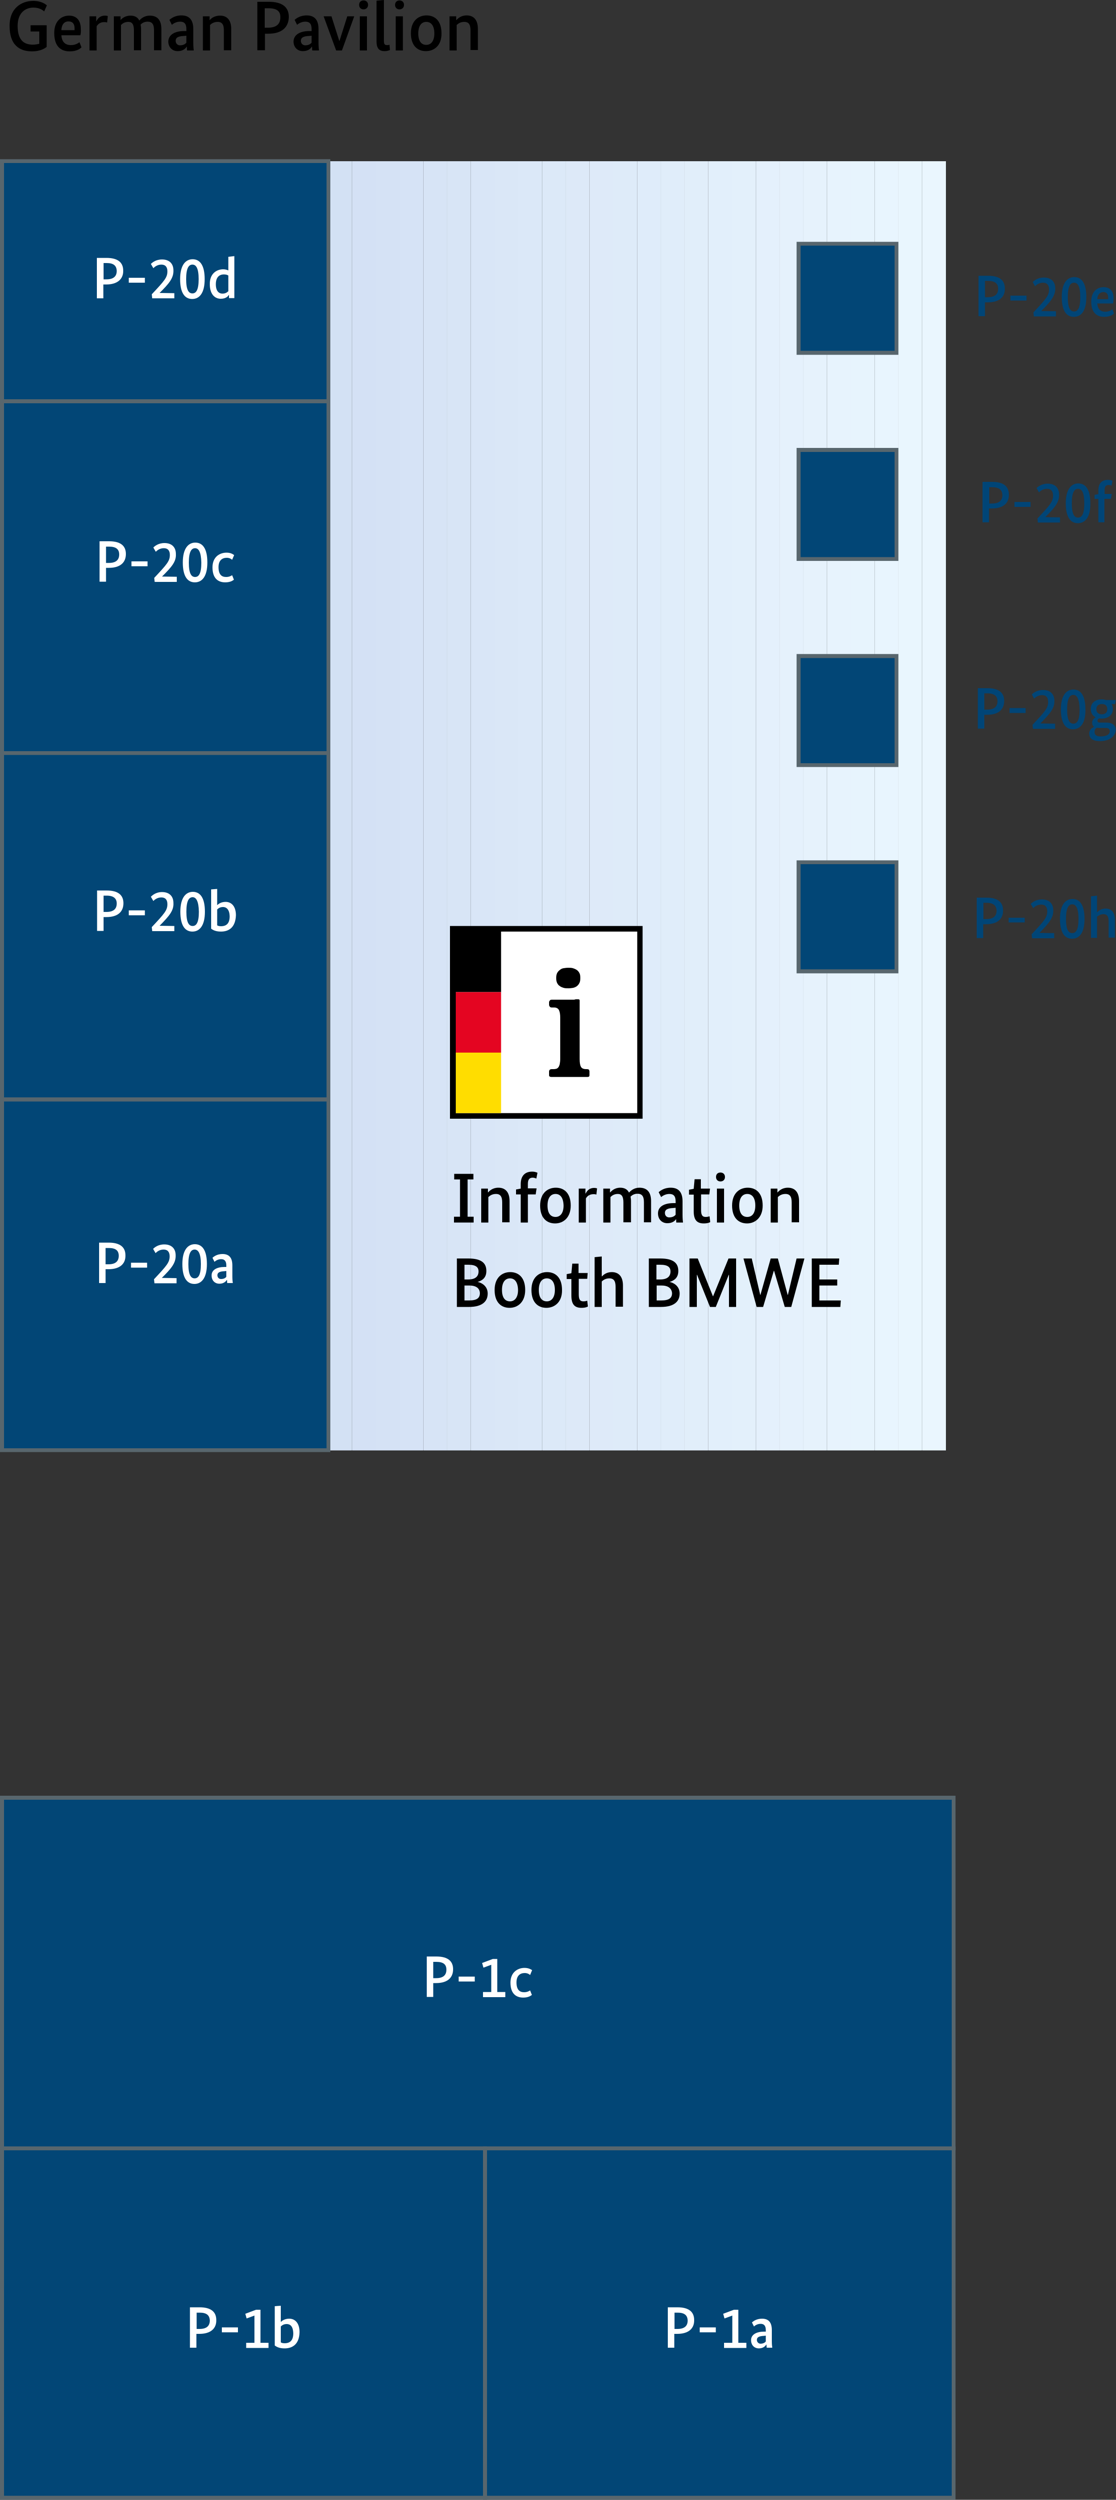 <?xml version="1.0" encoding="utf-8"?>
<!-- Generator: Adobe Illustrator 29.7.1, SVG Export Plug-In . SVG Version: 9.03 Build 0)  -->
<svg version="1.0" id="Ebene_1" xmlns="http://www.w3.org/2000/svg" xmlns:xlink="http://www.w3.org/1999/xlink" x="0px" y="0px"
	 viewBox="0 0 500 1119.5" style="enable-background:new 0 0 500 1119.5;" xml:space="preserve">
<rect x="0" y="0" width="500" height="1119.5" fill="#333333" stroke="none"/>
<style type="text/css">
	.st0{clip-path:url(#SVGID_00000152961279815225690350000002187267599785132219_);fill:#D3E1F4;}
	.st1{clip-path:url(#SVGID_00000152961279815225690350000002187267599785132219_);fill:#D4E1F5;}
	.st2{clip-path:url(#SVGID_00000152961279815225690350000002187267599785132219_);fill:#D5E2F5;}
	.st3{clip-path:url(#SVGID_00000152961279815225690350000002187267599785132219_);fill:#D6E3F6;}
	.st4{clip-path:url(#SVGID_00000152961279815225690350000002187267599785132219_);fill:#D7E4F6;}
	.st5{clip-path:url(#SVGID_00000152961279815225690350000002187267599785132219_);fill:#D8E5F6;}
	.st6{clip-path:url(#SVGID_00000152961279815225690350000002187267599785132219_);fill:#D9E6F7;}
	.st7{clip-path:url(#SVGID_00000152961279815225690350000002187267599785132219_);fill:#DAE7F7;}
	.st8{clip-path:url(#SVGID_00000152961279815225690350000002187267599785132219_);fill:#DBE8F8;}
	.st9{clip-path:url(#SVGID_00000152961279815225690350000002187267599785132219_);fill:#DCE9F8;}
	.st10{clip-path:url(#SVGID_00000152961279815225690350000002187267599785132219_);fill:#DDE9F8;}
	.st11{clip-path:url(#SVGID_00000152961279815225690350000002187267599785132219_);fill:#DEEAF9;}
	.st12{clip-path:url(#SVGID_00000152961279815225690350000002187267599785132219_);fill:#DEEBF9;}
	.st13{clip-path:url(#SVGID_00000152961279815225690350000002187267599785132219_);fill:#DFECFA;}
	.st14{clip-path:url(#SVGID_00000152961279815225690350000002187267599785132219_);fill:#E0EDFA;}
	.st15{clip-path:url(#SVGID_00000152961279815225690350000002187267599785132219_);fill:#E1EEFA;}
	.st16{clip-path:url(#SVGID_00000152961279815225690350000002187267599785132219_);fill:#E2EFFB;}
	.st17{clip-path:url(#SVGID_00000152961279815225690350000002187267599785132219_);fill:#E3F0FB;}
	.st18{clip-path:url(#SVGID_00000152961279815225690350000002187267599785132219_);fill:#E4F0FC;}
	.st19{clip-path:url(#SVGID_00000152961279815225690350000002187267599785132219_);fill:#E5F1FC;}
	.st20{clip-path:url(#SVGID_00000152961279815225690350000002187267599785132219_);fill:#E6F2FC;}
	.st21{clip-path:url(#SVGID_00000152961279815225690350000002187267599785132219_);fill:#E7F3FD;}
	.st22{clip-path:url(#SVGID_00000152961279815225690350000002187267599785132219_);fill:#E7F4FD;}
	.st23{clip-path:url(#SVGID_00000152961279815225690350000002187267599785132219_);fill:#E8F5FE;}
	.st24{clip-path:url(#SVGID_00000152961279815225690350000002187267599785132219_);fill:#E9F6FE;}
	.st25{clip-path:url(#SVGID_00000152961279815225690350000002187267599785132219_);fill:#EAF6FE;}
	.st26{clip-path:url(#SVGID_00000096028772115038673150000018305048013498419617_);fill:#D3E1F4;}
	.st27{clip-path:url(#SVGID_00000096028772115038673150000018305048013498419617_);fill:#D4E1F5;}
	.st28{clip-path:url(#SVGID_00000096028772115038673150000018305048013498419617_);fill:#D5E2F5;}
	.st29{clip-path:url(#SVGID_00000096028772115038673150000018305048013498419617_);fill:#D6E3F6;}
	.st30{clip-path:url(#SVGID_00000096028772115038673150000018305048013498419617_);fill:#D7E4F6;}
	.st31{clip-path:url(#SVGID_00000096028772115038673150000018305048013498419617_);fill:#D8E5F6;}
	.st32{clip-path:url(#SVGID_00000096028772115038673150000018305048013498419617_);fill:#D9E6F7;}
	.st33{clip-path:url(#SVGID_00000096028772115038673150000018305048013498419617_);fill:#DAE7F7;}
	.st34{clip-path:url(#SVGID_00000096028772115038673150000018305048013498419617_);fill:#DBE8F8;}
	.st35{clip-path:url(#SVGID_00000096028772115038673150000018305048013498419617_);fill:#DCE9F8;}
	.st36{clip-path:url(#SVGID_00000096028772115038673150000018305048013498419617_);fill:#DDE9F8;}
	.st37{clip-path:url(#SVGID_00000096028772115038673150000018305048013498419617_);fill:#DEEAF9;}
	.st38{clip-path:url(#SVGID_00000096028772115038673150000018305048013498419617_);fill:#DEEBF9;}
	.st39{clip-path:url(#SVGID_00000096028772115038673150000018305048013498419617_);fill:#DFECFA;}
	.st40{clip-path:url(#SVGID_00000096028772115038673150000018305048013498419617_);fill:#E0EDFA;}
	.st41{clip-path:url(#SVGID_00000096028772115038673150000018305048013498419617_);fill:#E1EEFA;}
	.st42{clip-path:url(#SVGID_00000096028772115038673150000018305048013498419617_);fill:#E2EFFB;}
	.st43{clip-path:url(#SVGID_00000096028772115038673150000018305048013498419617_);fill:#E3F0FB;}
	.st44{clip-path:url(#SVGID_00000096028772115038673150000018305048013498419617_);fill:#E4F0FC;}
	.st45{clip-path:url(#SVGID_00000096028772115038673150000018305048013498419617_);fill:#E5F1FC;}
	.st46{clip-path:url(#SVGID_00000096028772115038673150000018305048013498419617_);fill:#E6F2FC;}
	.st47{clip-path:url(#SVGID_00000096028772115038673150000018305048013498419617_);fill:#E7F3FD;}
	.st48{clip-path:url(#SVGID_00000096028772115038673150000018305048013498419617_);fill:#E7F4FD;}
	.st49{clip-path:url(#SVGID_00000096028772115038673150000018305048013498419617_);fill:#E8F5FE;}
	.st50{clip-path:url(#SVGID_00000096028772115038673150000018305048013498419617_);fill:#E9F6FE;}
	.st51{clip-path:url(#SVGID_00000096028772115038673150000018305048013498419617_);fill:#EAF6FE;}
	.st52{fill:#024676;}
	.st53{fill:#58666D;}
	.st54{fill:#FFFFFF;}
	.st55{fill:#004577;}
	.st56{fill:#E40521;}
	.st57{fill:#FFDD00;}
</style>
<g>
	<g>
		<g>
			<g>
				<defs>
					<rect id="SVGID_1_" x="147.1" y="72.2" width="276.7" height="577.3"/>
				</defs>
				<clipPath id="SVGID_00000165214040851783141800000017938695267573849007_">
					<use xlink:href="#SVGID_1_"  style="overflow:visible;"/>
				</clipPath>
				<path style="clip-path:url(#SVGID_00000165214040851783141800000017938695267573849007_);fill:#D3E1F4;" d="M147.1,72.2v577.3
					V72.2z"/>
				
					<rect x="147.1" y="72.2" style="clip-path:url(#SVGID_00000165214040851783141800000017938695267573849007_);fill:#D3E1F4;" width="10.6" height="577.3"/>
				
					<rect x="157.8" y="72.2" style="clip-path:url(#SVGID_00000165214040851783141800000017938695267573849007_);fill:#D4E1F5;" width="10.6" height="577.3"/>
				
					<rect x="168.4" y="72.2" style="clip-path:url(#SVGID_00000165214040851783141800000017938695267573849007_);fill:#D5E2F5;" width="10.6" height="577.3"/>
				
					<rect x="179" y="72.2" style="clip-path:url(#SVGID_00000165214040851783141800000017938695267573849007_);fill:#D6E3F6;" width="10.6" height="577.3"/>
				
					<rect x="189.7" y="72.2" style="clip-path:url(#SVGID_00000165214040851783141800000017938695267573849007_);fill:#D7E4F6;" width="10.6" height="577.3"/>
				
					<rect x="200.3" y="72.2" style="clip-path:url(#SVGID_00000165214040851783141800000017938695267573849007_);fill:#D8E5F6;" width="10.6" height="577.3"/>
				
					<rect x="211" y="72.2" style="clip-path:url(#SVGID_00000165214040851783141800000017938695267573849007_);fill:#D9E6F7;" width="10.6" height="577.3"/>
				
					<rect x="221.6" y="72.2" style="clip-path:url(#SVGID_00000165214040851783141800000017938695267573849007_);fill:#DAE7F7;" width="10.6" height="577.3"/>
				
					<rect x="232.2" y="72.2" style="clip-path:url(#SVGID_00000165214040851783141800000017938695267573849007_);fill:#DBE8F8;" width="10.6" height="577.3"/>
				
					<rect x="242.9" y="72.2" style="clip-path:url(#SVGID_00000165214040851783141800000017938695267573849007_);fill:#DCE9F8;" width="10.6" height="577.3"/>
				
					<rect x="253.5" y="72.2" style="clip-path:url(#SVGID_00000165214040851783141800000017938695267573849007_);fill:#DDE9F8;" width="10.6" height="577.3"/>
				
					<rect x="264.2" y="72.2" style="clip-path:url(#SVGID_00000165214040851783141800000017938695267573849007_);fill:#DEEAF9;" width="10.6" height="577.3"/>
				
					<rect x="274.8" y="72.2" style="clip-path:url(#SVGID_00000165214040851783141800000017938695267573849007_);fill:#DEEBF9;" width="10.6" height="577.3"/>
				
					<rect x="285.5" y="72.2" style="clip-path:url(#SVGID_00000165214040851783141800000017938695267573849007_);fill:#DFECFA;" width="10.6" height="577.3"/>
				
					<rect x="296.1" y="72.2" style="clip-path:url(#SVGID_00000165214040851783141800000017938695267573849007_);fill:#E0EDFA;" width="10.6" height="577.3"/>
				
					<rect x="306.7" y="72.2" style="clip-path:url(#SVGID_00000165214040851783141800000017938695267573849007_);fill:#E1EEFA;" width="10.6" height="577.3"/>
				
					<rect x="317.4" y="72.2" style="clip-path:url(#SVGID_00000165214040851783141800000017938695267573849007_);fill:#E2EFFB;" width="10.6" height="577.3"/>
				
					<rect x="328" y="72.2" style="clip-path:url(#SVGID_00000165214040851783141800000017938695267573849007_);fill:#E3F0FB;" width="10.6" height="577.3"/>
				
					<rect x="338.7" y="72.2" style="clip-path:url(#SVGID_00000165214040851783141800000017938695267573849007_);fill:#E4F0FC;" width="10.6" height="577.3"/>
				
					<rect x="349.3" y="72.2" style="clip-path:url(#SVGID_00000165214040851783141800000017938695267573849007_);fill:#E5F1FC;" width="10.6" height="577.3"/>
				
					<rect x="359.9" y="72.2" style="clip-path:url(#SVGID_00000165214040851783141800000017938695267573849007_);fill:#E6F2FC;" width="10.6" height="577.3"/>
				
					<rect x="370.6" y="72.2" style="clip-path:url(#SVGID_00000165214040851783141800000017938695267573849007_);fill:#E7F3FD;" width="10.6" height="577.3"/>
				
					<rect x="381.2" y="72.2" style="clip-path:url(#SVGID_00000165214040851783141800000017938695267573849007_);fill:#E7F4FD;" width="10.6" height="577.3"/>
				
					<rect x="391.9" y="72.2" style="clip-path:url(#SVGID_00000165214040851783141800000017938695267573849007_);fill:#E8F5FE;" width="10.6" height="577.3"/>
				
					<rect x="402.5" y="72.2" style="clip-path:url(#SVGID_00000165214040851783141800000017938695267573849007_);fill:#E9F6FE;" width="10.6" height="577.3"/>
				
					<rect x="413.2" y="72.2" style="clip-path:url(#SVGID_00000165214040851783141800000017938695267573849007_);fill:#EAF6FE;" width="10.6" height="577.3"/>
			</g>
		</g>
		<g>
			<g>
				<defs>
					<rect id="SVGID_00000023974039930749958940000016899811049521001651_" x="147.1" y="72.2" width="276.7" height="577.3"/>
				</defs>
				<clipPath id="SVGID_00000137851835993292135460000015360434159984091031_">
					<use xlink:href="#SVGID_00000023974039930749958940000016899811049521001651_"  style="overflow:visible;"/>
				</clipPath>
				<path style="clip-path:url(#SVGID_00000137851835993292135460000015360434159984091031_);fill:#D3E1F4;" d="M147.1,72.2v577.3
					V72.2z"/>
				
					<rect x="147.1" y="72.2" style="clip-path:url(#SVGID_00000137851835993292135460000015360434159984091031_);fill:#D3E1F4;" width="10.6" height="577.3"/>
				
					<rect x="157.8" y="72.2" style="clip-path:url(#SVGID_00000137851835993292135460000015360434159984091031_);fill:#D4E1F5;" width="10.6" height="577.3"/>
				
					<rect x="168.4" y="72.2" style="clip-path:url(#SVGID_00000137851835993292135460000015360434159984091031_);fill:#D5E2F5;" width="10.6" height="577.3"/>
				
					<rect x="179" y="72.2" style="clip-path:url(#SVGID_00000137851835993292135460000015360434159984091031_);fill:#D6E3F6;" width="10.6" height="577.3"/>
				
					<rect x="189.7" y="72.2" style="clip-path:url(#SVGID_00000137851835993292135460000015360434159984091031_);fill:#D7E4F6;" width="10.6" height="577.3"/>
				
					<rect x="200.3" y="72.2" style="clip-path:url(#SVGID_00000137851835993292135460000015360434159984091031_);fill:#D8E5F6;" width="10.6" height="577.3"/>
				
					<rect x="211" y="72.2" style="clip-path:url(#SVGID_00000137851835993292135460000015360434159984091031_);fill:#D9E6F7;" width="10.6" height="577.3"/>
				
					<rect x="221.6" y="72.2" style="clip-path:url(#SVGID_00000137851835993292135460000015360434159984091031_);fill:#DAE7F7;" width="10.6" height="577.3"/>
				
					<rect x="232.2" y="72.2" style="clip-path:url(#SVGID_00000137851835993292135460000015360434159984091031_);fill:#DBE8F8;" width="10.6" height="577.3"/>
				
					<rect x="242.9" y="72.2" style="clip-path:url(#SVGID_00000137851835993292135460000015360434159984091031_);fill:#DCE9F8;" width="10.6" height="577.3"/>
				
					<rect x="253.5" y="72.2" style="clip-path:url(#SVGID_00000137851835993292135460000015360434159984091031_);fill:#DDE9F8;" width="10.6" height="577.3"/>
				
					<rect x="264.2" y="72.2" style="clip-path:url(#SVGID_00000137851835993292135460000015360434159984091031_);fill:#DEEAF9;" width="10.6" height="577.3"/>
				
					<rect x="274.8" y="72.2" style="clip-path:url(#SVGID_00000137851835993292135460000015360434159984091031_);fill:#DEEBF9;" width="10.6" height="577.3"/>
				
					<rect x="285.5" y="72.2" style="clip-path:url(#SVGID_00000137851835993292135460000015360434159984091031_);fill:#DFECFA;" width="10.6" height="577.3"/>
				
					<rect x="296.1" y="72.2" style="clip-path:url(#SVGID_00000137851835993292135460000015360434159984091031_);fill:#E0EDFA;" width="10.6" height="577.3"/>
				
					<rect x="306.7" y="72.2" style="clip-path:url(#SVGID_00000137851835993292135460000015360434159984091031_);fill:#E1EEFA;" width="10.6" height="577.3"/>
				
					<rect x="317.4" y="72.2" style="clip-path:url(#SVGID_00000137851835993292135460000015360434159984091031_);fill:#E2EFFB;" width="10.6" height="577.3"/>
				
					<rect x="328" y="72.2" style="clip-path:url(#SVGID_00000137851835993292135460000015360434159984091031_);fill:#E3F0FB;" width="10.6" height="577.3"/>
				
					<rect x="338.7" y="72.2" style="clip-path:url(#SVGID_00000137851835993292135460000015360434159984091031_);fill:#E4F0FC;" width="10.6" height="577.3"/>
				
					<rect x="349.3" y="72.2" style="clip-path:url(#SVGID_00000137851835993292135460000015360434159984091031_);fill:#E5F1FC;" width="10.6" height="577.3"/>
				
					<rect x="359.9" y="72.2" style="clip-path:url(#SVGID_00000137851835993292135460000015360434159984091031_);fill:#E6F2FC;" width="10.6" height="577.3"/>
				
					<rect x="370.6" y="72.2" style="clip-path:url(#SVGID_00000137851835993292135460000015360434159984091031_);fill:#E7F3FD;" width="10.6" height="577.3"/>
				
					<rect x="381.2" y="72.2" style="clip-path:url(#SVGID_00000137851835993292135460000015360434159984091031_);fill:#E7F4FD;" width="10.6" height="577.3"/>
				
					<rect x="391.9" y="72.2" style="clip-path:url(#SVGID_00000137851835993292135460000015360434159984091031_);fill:#E8F5FE;" width="10.6" height="577.3"/>
				
					<rect x="402.5" y="72.2" style="clip-path:url(#SVGID_00000137851835993292135460000015360434159984091031_);fill:#E9F6FE;" width="10.6" height="577.3"/>
				
					<rect x="413.2" y="72.2" style="clip-path:url(#SVGID_00000137851835993292135460000015360434159984091031_);fill:#EAF6FE;" width="10.6" height="577.3"/>
				<path style="clip-path:url(#SVGID_00000137851835993292135460000015360434159984091031_);fill:#EAF6FE;" d="M423.8,649.4V72.2
					V649.4z"/>
			</g>
		</g>
	</g>
</g>
<g>
	<rect x="0.9" y="72.2" class="st52" width="146.2" height="107.6"/>
	<path class="st53" d="M148,180.6H0V71.3h148V180.6z M1.8,178.8h144.5V73H1.8V178.8z"/>
</g>
<g>
	<rect x="0.9" y="179.7" class="st52" width="146.2" height="157.5"/>
	<path class="st53" d="M148,338.1H0V178.8h148V338.1z M1.8,336.4h144.5V180.6H1.8V336.4z"/>
</g>
<g>
	<rect x="0.9" y="337.2" class="st52" width="146.2" height="155.2"/>
	<path class="st53" d="M148,493.3H0V336.4h148V493.3z M1.8,491.5h144.5V338.1H1.8V491.5z"/>
</g>
<g>
	<rect x="0.9" y="492.4" class="st52" width="146.2" height="157"/>
	<path class="st53" d="M148,650.3H0V491.5h148V650.3z M1.8,648.6h144.5V493.3H1.8V648.6z"/>
</g>
<g>
	<rect x="0.9" y="805.1" class="st52" width="426.4" height="157"/>
	<path class="st53" d="M428.1,963H0V804.2h428.1V963z M1.8,961.3h424.6V806H1.8V961.3z"/>
</g>
<g>
	<rect x="0.9" y="962.1" class="st52" width="216.4" height="156.5"/>
	<path class="st53" d="M218.2,1119.5H0V961.3h218.2V1119.5z M1.8,1117.7h214.7V963H1.8V1117.7z"/>
</g>
<g>
	<rect x="217.3" y="962.1" class="st52" width="209.9" height="156.5"/>
	<path class="st53" d="M428.1,1119.5H216.4V961.3h211.7V1119.5z M218.2,1117.7h208.2V963H218.2V1117.7z"/>
</g>
<g>
	<rect x="357.8" y="109.1" class="st52" width="43.8" height="48.9"/>
	<path class="st53" d="M402.5,158.9h-45.6v-50.6h45.6V158.9z M358.7,157.1h42.1V110h-42.1V157.1z"/>
</g>
<g>
	<rect x="357.8" y="201.4" class="st52" width="43.8" height="48.9"/>
	<path class="st53" d="M402.5,251.2h-45.6v-50.6h45.6V251.2z M358.7,249.5h42.1v-47.1h-42.1V249.5z"/>
</g>
<g>
	<rect x="357.8" y="293.8" class="st52" width="43.8" height="48.9"/>
	<path class="st53" d="M402.5,343.5h-45.6v-50.6h45.6V343.5z M358.7,341.8h42.1v-47.1h-42.1V341.8z"/>
</g>
<g>
	<rect x="357.8" y="386.1" class="st52" width="43.8" height="48.9"/>
	<path class="st53" d="M402.5,435.9h-45.6v-50.6h45.6V435.9z M358.7,434.1h42.1V387h-42.1V434.1z"/>
</g>
<g>
	<path d="M14.9,0.4c3.7,0,5.5,1.5,6.1,2l-1.2,2.7c-0.6-0.5-2.1-1.7-4.8-1.7c-3.7,0-7.1,2.4-7.1,8.2c0,5.9,2.4,8.4,6.8,8.4
		c1.1,0,2.1-0.2,2.9-0.4v-5.5h-3.9v-2.8h7.2v9.7c-0.7,0.6-2.7,2-6.6,2c-5.7,0-10-3-10-11.3C4.2,3.8,9.5,0.4,14.9,0.4z"/>
	<path d="M36,15.8h-8.5c0.2,3,1.7,4.4,4.3,4.4c2.1,0,3.4-1,3.8-1.3l0.9,2.3c-0.4,0.4-1.8,1.8-5.3,1.8c-4.1,0-6.9-2.4-6.9-8.2
		C24.3,9.4,27.5,7,31,7c3.2,0,5.2,2.1,5.2,5.9C36.3,14.1,36.2,15,36,15.8z M27.5,13.5h5.9c0-0.3,0-0.6,0-0.9c0-1.9-0.9-3-2.6-3
		C28.9,9.5,27.6,10.9,27.5,13.5z"/>
	<path d="M48,10.1c-0.2-0.1-0.5-0.2-1.3-0.2c-1.9,0-2.9,1-3.4,1.9v10.8h-3.2V7.3h3v2.2h0.1c0.6-1.2,1.6-2.5,3.8-2.5
		c0.6,0,1,0.1,1.3,0.2L48,10.1z"/>
	<path d="M60,22.6v-9c0-2.7-0.8-3.8-2.5-3.8c-1.7,0-2.7,0.8-3.3,1.4v11.4H51V7.3h3V9H54C54.6,8.3,56,7,58.5,7c1.8,0,3.2,0.7,3.9,2.2
		C63.2,8.3,64.7,7,67.1,7c3.4,0,5.2,2,5.2,6v9.5H69v-9c0-2.7-0.9-3.8-2.9-3.8c-1.5,0-2.5,0.7-3.1,1.3c0.1,0.6,0.2,1.2,0.2,2v9.5H60z
		"/>
	<path d="M82.6,13.9h0.9V13c0-2.3-0.9-3.3-2.8-3.3c-1.8,0-3.1,0.9-3.7,1.4l-1.1-2.2c0.8-0.7,2.5-2,5.4-2c3.5,0,5.3,2,5.3,6.1V19
		c0,1.5,0.1,2.9,0.2,3.6h-3c0-0.4-0.1-1-0.1-1.7h-0.1c-0.5,0.9-1.7,2-4,2c-2.5,0-4.2-1.8-4.2-4.4C75.6,15.3,78.6,13.9,82.6,13.9z
		 M80.6,20.3c1.7,0,2.5-0.7,2.9-1.2V16l-1.1,0.1c-2.5,0.1-3.7,0.7-3.7,2.2C78.7,19.5,79.6,20.3,80.6,20.3z"/>
	<path d="M100.3,22.6v-9c0-2.6-0.8-3.8-2.8-3.8c-1.7,0-2.8,0.8-3.4,1.4v11.4h-3.2V7.3h3V9H94C94.5,8.3,96,7,98.6,7c3.2,0,5,2.1,5,6
		v9.5H100.3z"/>
	<path d="M120.2,15.1h-1.5v7.4h-3.4V0.8h5.1c6.2,0,9,2.5,9,6.8C129.3,12.2,126.3,15.1,120.2,15.1z M120.3,3.7h-1.7v8.7h1.5
		c3.8,0,5.5-1.7,5.5-4.6C125.7,5.1,124.1,3.7,120.3,3.7z"/>
	<path d="M138.7,13.9h0.9V13c0-2.3-0.9-3.3-2.8-3.3c-1.8,0-3.1,0.9-3.7,1.4L132,8.9c0.8-0.7,2.5-2,5.4-2c3.5,0,5.3,2,5.3,6.1V19
		c0,1.5,0.1,2.9,0.2,3.6h-3c0-0.4-0.1-1-0.1-1.7h-0.1c-0.5,0.9-1.7,2-4,2c-2.5,0-4.2-1.8-4.2-4.4C131.7,15.3,134.7,13.9,138.7,13.9z
		 M136.7,20.3c1.7,0,2.5-0.7,2.9-1.2V16l-1.1,0.1c-2.5,0.1-3.7,0.7-3.7,2.2C134.8,19.5,135.7,20.3,136.7,20.3z"/>
	<path d="M153.2,22.6h-2.6L145,7.3h3.5l3.5,11h0.1l3.5-11h3.1L153.2,22.6z"/>
	<path d="M162.9,4.2c-1.2,0-2-0.8-2-2c0-1.3,0.8-2,2-2c1.2,0,2,0.8,2,2C164.9,3.4,164,4.2,162.9,4.2z M164.4,22.6h-3.2V7.3h3.2V22.6
		z"/>
	<path d="M172,18.3c0,1.5,0.4,1.9,1.4,1.9c0.5,0,1-0.1,1.1-0.2l0.2,2.4c-0.3,0.1-1,0.5-2.4,0.5c-2.2,0-3.6-1-3.6-4.3V0.3L172,0V18.3
		z"/>
	<path d="M179,4.2c-1.2,0-2-0.8-2-2c0-1.3,0.9-2,2-2c1.2,0,2,0.8,2,2C181,3.4,180.1,4.2,179,4.2z M180.5,22.6h-3.2V7.3h3.2V22.6z"/>
	<path d="M190.8,22.9c-3.8,0-6.7-2.5-6.7-8c0-5.5,3.3-8,7-8c3.8,0,6.7,2.5,6.7,8C197.9,20.4,194.5,22.9,190.8,22.9z M191,9.8
		c-2,0-3.6,1.5-3.6,5.2c0,3.6,1.5,5.1,3.6,5.1c2,0,3.6-1.6,3.6-5.1C194.6,11.3,193,9.8,191,9.8z"/>
	<path d="M210.8,22.6v-9c0-2.6-0.8-3.8-2.8-3.8c-1.7,0-2.8,0.8-3.4,1.4v11.4h-3.2V7.3h3V9h0.1c0.6-0.7,2-2.1,4.6-2.1
		c3.2,0,5,2.1,5,6v9.5H210.8z"/>
</g>
<g>
	<path class="st54" d="M47.6,127.4h-1.3v6.2h-2.9v-18.1h4.3c5.2,0,7.5,2.1,7.5,5.7C55.3,124.9,52.7,127.4,47.6,127.4z M47.8,117.8
		h-1.4v7.3h1.3c3.2,0,4.6-1.4,4.6-3.8C52.2,119,50.9,117.8,47.8,117.8z"/>
	<path class="st54" d="M64.9,126.6h-7.2v-2.2h7.2V126.6z"/>
	<path class="st54" d="M71.5,131.2L71.5,131.2l6.6,0.1v2.3h-9.9l-0.2-1.8c5.7-6.1,7-7.5,7-10.3c0-1.9-0.9-3-2.7-3
		c-1.9,0-3.1,1.1-3.6,1.6l-1.1-1.9c0.6-0.6,2.2-2,5-2c3.3,0,5.1,1.9,5.1,4.9C77.8,124.6,75.7,127,71.5,131.2z"/>
	<path class="st54" d="M86.1,133.9c-3.3,0-5.4-2.7-5.4-8.9c0-6.2,2.4-8.9,5.6-8.9c3.3,0,5.4,2.7,5.4,8.9
		C91.7,131.2,89.4,133.9,86.1,133.9z M86.2,118.5c-1.7,0-2.8,1.7-2.8,6.5c0,4.8,1.1,6.4,2.8,6.4c1.7,0,2.8-1.6,2.8-6.4
		C89,120.2,87.9,118.5,86.2,118.5z"/>
	<path class="st54" d="M100,120.6c1.1,0,1.8,0.3,2.3,0.5V115l2.7-0.3v18.8h-2.4v-1.4h-0.1c-0.3,0.5-1.2,1.7-3.6,1.7
		c-2.8,0-4.9-2.2-4.9-6.5C93.9,122.7,96.9,120.6,100,120.6z M99.7,131.5c1.4,0,2.2-0.7,2.6-1.1v-7c-0.4-0.3-1-0.5-2-0.5
		c-2.1,0-3.6,1.3-3.6,4.4C96.7,130.3,98,131.5,99.7,131.5z"/>
</g>
<g>
	<path class="st55" d="M442.6,135.4h-1.3v6.2h-2.9v-18.1h4.3c5.2,0,7.5,2.1,7.5,5.7C450.3,133,447.7,135.4,442.6,135.4z
		 M442.7,125.8h-1.4v7.3h1.3c3.2,0,4.6-1.4,4.6-3.8C447.2,127.1,445.9,125.8,442.7,125.8z"/>
	<path class="st55" d="M459.9,134.6h-7.2v-2.2h7.2V134.6z"/>
	<path class="st55" d="M466.5,139.3L466.5,139.3l6.6,0.1v2.3h-9.9l-0.2-1.8c5.7-6.1,7-7.5,7-10.3c0-1.9-0.9-3-2.7-3
		c-1.9,0-3.1,1.1-3.6,1.6l-1-1.9c0.6-0.6,2.2-2,5-2c3.3,0,5.1,1.9,5.1,4.9C472.8,132.6,470.7,135.1,466.5,139.3z"/>
	<path class="st55" d="M481.1,141.9c-3.3,0-5.4-2.7-5.4-8.9c0-6.2,2.4-8.9,5.6-8.9c3.3,0,5.4,2.7,5.4,8.9
		C486.7,139.3,484.4,141.9,481.1,141.9z M481.2,126.6c-1.7,0-2.8,1.7-2.8,6.5c0,4.8,1.1,6.4,2.8,6.4s2.8-1.6,2.8-6.4
		C484,128.3,482.9,126.6,481.2,126.6z"/>
	<path class="st55" d="M498.7,135.9h-7.1c0.2,2.5,1.4,3.7,3.6,3.7c1.8,0,2.8-0.8,3.2-1.1l0.7,1.9c-0.3,0.3-1.5,1.5-4.4,1.5
		c-3.4,0-5.8-2-5.8-6.8c0-4.5,2.6-6.5,5.6-6.5c2.7,0,4.4,1.7,4.4,4.9C498.9,134.5,498.8,135.3,498.7,135.9z M491.6,134h4.9
		c0-0.3,0-0.5,0-0.7c0-1.6-0.8-2.5-2.1-2.5C492.8,130.8,491.7,131.9,491.6,134z"/>
</g>
<g>
	<path class="st55" d="M444.4,227.7h-1.3v6.2h-2.9v-18.1h4.3c5.2,0,7.5,2.1,7.5,5.7C452.1,225.3,449.5,227.7,444.4,227.7z
		 M444.6,218.2h-1.4v7.3h1.3c3.2,0,4.6-1.4,4.6-3.8C449,219.4,447.7,218.2,444.6,218.2z"/>
	<path class="st55" d="M461.7,227h-7.2v-2.2h7.2V227z"/>
	<path class="st55" d="M468.3,231.6L468.3,231.6l6.6,0.1v2.3H465l-0.2-1.8c5.7-6.1,7-7.5,7-10.3c0-1.9-0.9-3-2.7-3
		c-1.9,0-3.1,1.1-3.6,1.6l-1.1-1.9c0.6-0.6,2.2-2,5-2c3.3,0,5.1,1.9,5.1,4.9C474.6,225,472.5,227.4,468.3,231.6z"/>
	<path class="st55" d="M482.9,234.3c-3.3,0-5.4-2.7-5.4-8.9c0-6.2,2.4-8.9,5.6-8.9c3.3,0,5.4,2.7,5.4,8.9
		C488.6,231.6,486.2,234.3,482.9,234.3z M483,218.9c-1.7,0-2.8,1.7-2.8,6.5c0,4.8,1.1,6.4,2.8,6.4c1.7,0,2.8-1.6,2.8-6.4
		C485.8,220.6,484.7,218.9,483,218.9z"/>
	<path class="st55" d="M497.7,223.4h-2.9v10.5h-2.7v-10.5h-1.7v-1.8l1.7-0.3v-1.7c0-3.1,1.5-4.7,4.3-4.7c1.1,0,1.8,0.3,2,0.4
		l-0.4,2.2c-0.2-0.1-0.7-0.3-1.3-0.3c-1.2,0-1.8,0.6-1.8,2.3v1.7h3.2L497.7,223.4z"/>
</g>
<g>
	<path class="st55" d="M442.3,320.1H441v6.2h-2.9v-18.1h4.3c5.2,0,7.5,2.1,7.5,5.7C449.9,317.7,447.4,320.1,442.3,320.1z
		 M442.4,310.5H441v7.3h1.3c3.2,0,4.6-1.4,4.6-3.8C446.9,311.8,445.5,310.5,442.4,310.5z"/>
	<path class="st55" d="M459.5,319.3h-7.2v-2.2h7.2V319.3z"/>
	<path class="st55" d="M466.1,324L466.1,324l6.6,0.1v2.3h-9.9l-0.2-1.8c5.7-6.1,7-7.5,7-10.3c0-1.9-0.9-3-2.7-3
		c-1.9,0-3.1,1.1-3.6,1.6l-1-1.9c0.6-0.6,2.2-2,5-2c3.3,0,5.1,1.9,5.1,4.9C472.5,317.3,470.3,319.7,466.1,324z"/>
	<path class="st55" d="M480.7,326.6c-3.3,0-5.4-2.7-5.4-8.9c0-6.2,2.4-8.9,5.6-8.9c3.3,0,5.4,2.7,5.4,8.9
		C486.4,324,484,326.6,480.7,326.6z M480.9,311.2c-1.7,0-2.8,1.7-2.8,6.5c0,4.8,1.1,6.4,2.8,6.4s2.8-1.6,2.8-6.4
		C483.6,313,482.5,311.2,480.9,311.2z"/>
	<path class="st55" d="M492.8,331.9c-3.2,0-4.8-1.2-4.8-3.4c0-1.8,1.4-2.6,2.1-3v-0.1c-0.6-0.4-0.8-1.1-0.8-1.8
		c0-1.4,1.2-2.1,1.5-2.3v-0.1c-1.3-0.7-2.1-1.9-2.1-3.7c0-2.9,2.2-4.3,4.9-4.3c0.7,0,1.3,0.1,1.9,0.3h4.4l-0.3,1.8H498
		c0.4,0.6,0.6,1.4,0.6,2.2c0,2.8-2.2,4.3-5,4.3c-0.4,0-0.8,0-1.1-0.1c-0.4,0.2-0.8,0.5-0.8,1.1c0,0.5,0.3,0.8,1.2,0.8h2.7
		c2.7,0,4.3,1.1,4.3,3.4C499.7,329.6,497.3,331.9,492.8,331.9z M493.1,329.8c2.8,0,4.1-1,4.1-2.3c0-1.1-0.6-1.5-1.9-1.5h-2.8
		c-0.4,0-0.7,0-1.1-0.1c-0.5,0.3-1,0.9-1,1.9C490.4,329.2,491.3,329.8,493.1,329.8z M493.7,315.3c-1.3,0-2.5,0.6-2.5,2.3
		s1.2,2.3,2.4,2.3c1.3,0,2.5-0.6,2.5-2.3S495,315.3,493.7,315.3z"/>
</g>
<g>
	<path class="st55" d="M441.8,413.9h-1.3v6.2h-2.9V402h4.3c5.2,0,7.5,2.1,7.5,5.7C449.5,411.5,446.9,413.9,441.8,413.9z M442,404.3
		h-1.4v7.3h1.3c3.2,0,4.6-1.4,4.6-3.8C446.4,405.6,445.1,404.3,442,404.3z"/>
	<path class="st55" d="M459.1,413.1h-7.2V411h7.2V413.1z"/>
	<path class="st55" d="M465.7,417.8L465.7,417.8l6.6,0.1v2.3h-9.9l-0.2-1.8c5.7-6.1,7-7.5,7-10.3c0-1.9-0.9-3-2.7-3
		c-1.9,0-3.1,1.1-3.6,1.6l-1.1-1.9c0.6-0.6,2.2-2,5-2c3.3,0,5.1,1.9,5.1,4.9C472,411.1,469.9,413.5,465.7,417.8z"/>
	<path class="st55" d="M480.3,420.4c-3.3,0-5.4-2.7-5.4-8.9c0-6.2,2.4-8.9,5.6-8.9c3.3,0,5.4,2.7,5.4,8.9
		C485.9,417.8,483.6,420.4,480.3,420.4z M480.4,405c-1.7,0-2.8,1.7-2.8,6.5c0,4.8,1.1,6.4,2.8,6.4c1.7,0,2.8-1.6,2.8-6.4
		C483.2,406.8,482.1,405,480.4,405z"/>
	<path class="st55" d="M496.7,420.1v-7.5c0-2.2-0.7-3.2-2.3-3.2c-1.4,0-2.3,0.7-2.9,1.1v9.5h-2.7v-18.6l2.7-0.3v7.4h0.1
		c0.6-0.6,1.7-1.6,3.7-1.6c2.7,0,4.2,1.7,4.2,5v8H496.7z"/>
</g>
<g>
	<path class="st54" d="M48.8,254.3h-1.3v6.2h-2.9v-18.1h4.3c5.2,0,7.5,2.1,7.5,5.7C56.4,251.9,53.9,254.3,48.8,254.3z M48.9,244.8
		h-1.4v7.3h1.3c3.2,0,4.6-1.4,4.6-3.8C53.4,246,52,244.8,48.9,244.8z"/>
	<path class="st54" d="M66.1,253.6h-7.2v-2.2h7.2V253.6z"/>
	<path class="st54" d="M72.6,258.2L72.6,258.2l6.6,0.1v2.3h-9.9l-0.2-1.8c5.7-6.1,7-7.5,7-10.3c0-1.9-0.9-3-2.7-3
		c-1.9,0-3.1,1.1-3.6,1.6l-1.1-1.9c0.6-0.6,2.2-2,5-2c3.3,0,5.1,1.9,5.1,4.9C79,251.6,76.8,254,72.6,258.2z"/>
	<path class="st54" d="M87.3,260.8c-3.3,0-5.4-2.7-5.4-8.9c0-6.2,2.4-8.9,5.6-8.9c3.3,0,5.4,2.7,5.4,8.9
		C92.9,258.2,90.5,260.8,87.3,260.8z M87.4,245.5c-1.7,0-2.8,1.7-2.8,6.5c0,4.8,1.1,6.4,2.8,6.4c1.7,0,2.8-1.6,2.8-6.4
		C90.1,247.2,89,245.5,87.4,245.5z"/>
	<path class="st54" d="M104,250.7c-0.3-0.3-1.1-0.9-2.4-0.9c-2.1,0-3.7,1.2-3.7,4.2c0,3.3,1.4,4.4,3.4,4.4c1.4,0,2.2-0.5,2.7-0.8
		l0.8,2c-0.5,0.4-1.6,1.2-3.9,1.2c-3.3,0-5.7-1.9-5.7-6.7c0-4.7,3.2-6.6,6.3-6.6c2,0,3,0.8,3.4,1.1L104,250.7z"/>
</g>
<g>
	<path class="st54" d="M47.7,410.7h-1.3v6.2h-2.9v-18.1h4.3c5.2,0,7.5,2.1,7.5,5.7C55.3,408.3,52.8,410.7,47.7,410.7z M47.8,401.1
		h-1.4v7.3h1.3c3.2,0,4.6-1.4,4.6-3.8C52.3,402.4,50.9,401.1,47.8,401.1z"/>
	<path class="st54" d="M64.9,409.9h-7.2v-2.2h7.2V409.9z"/>
	<path class="st54" d="M71.5,414.6L71.5,414.6l6.6,0.1v2.3h-9.9l-0.2-1.8c5.7-6.1,7-7.5,7-10.3c0-1.9-0.9-3-2.7-3
		c-1.9,0-3.1,1.1-3.6,1.6l-1.1-1.9c0.6-0.6,2.2-2.1,5-2.1c3.3,0,5.1,1.9,5.1,4.9C77.9,407.9,75.7,410.3,71.5,414.6z"/>
	<path class="st54" d="M86.2,417.2c-3.3,0-5.4-2.7-5.4-8.9c0-6.2,2.4-8.9,5.6-8.9c3.3,0,5.4,2.7,5.4,8.9
		C91.8,414.6,89.4,417.2,86.2,417.2z M86.3,401.8c-1.7,0-2.8,1.7-2.8,6.5c0,4.8,1.1,6.4,2.8,6.4c1.7,0,2.8-1.6,2.8-6.4
		C89,403.6,87.9,401.8,86.3,401.8z"/>
	<path class="st54" d="M99,417.2c-2.4,0-3.6-0.7-4.4-1.3v-17.6l2.7-0.2v7.2h0.1c0.6-0.6,1.8-1.4,3.7-1.4c2.7,0,4.6,2.1,4.6,6
		C105.5,415.2,102.7,417.2,99,417.2z M99.9,406.2c-1.3,0-2.1,0.6-2.6,1.1v7.1c0.3,0.2,0.8,0.4,1.7,0.4c2.4,0,3.9-1.2,3.9-4.5
		C102.8,407.5,101.6,406.2,99.9,406.2z"/>
</g>
<g>
	<path class="st54" d="M48.6,568.4h-1.3v6.2h-2.9v-18.1h4.3c5.2,0,7.5,2.1,7.5,5.7C56.3,566,53.7,568.4,48.6,568.4z M48.7,558.9
		h-1.4v7.3h1.3c3.2,0,4.6-1.4,4.6-3.8C53.2,560.1,51.9,558.9,48.7,558.9z"/>
	<path class="st54" d="M65.9,567.7h-7.2v-2.2h7.2V567.7z"/>
	<path class="st54" d="M72.5,572.3L72.5,572.3l6.6,0.1v2.3h-9.9l-0.2-1.8c5.7-6.1,7-7.5,7-10.3c0-1.9-0.9-3-2.7-3
		c-1.9,0-3.1,1.1-3.6,1.6l-1.1-1.9c0.6-0.6,2.2-2,5-2c3.3,0,5.1,1.9,5.1,4.9C78.8,565.7,76.7,568.1,72.5,572.3z"/>
	<path class="st54" d="M87.1,575c-3.3,0-5.4-2.7-5.4-8.9c0-6.2,2.4-8.9,5.6-8.9c3.3,0,5.4,2.7,5.4,8.9C92.7,572.3,90.3,575,87.1,575
		z M87.2,559.6c-1.7,0-2.8,1.7-2.8,6.5c0,4.8,1.1,6.4,2.8,6.4c1.7,0,2.8-1.6,2.8-6.4C90,561.3,88.8,559.6,87.2,559.6z"/>
	<path class="st54" d="M100.6,567.4h0.8v-0.7c0-1.9-0.8-2.8-2.3-2.8c-1.5,0-2.6,0.8-3,1.2l-0.9-1.8c0.6-0.6,2.1-1.7,4.5-1.7
		c2.9,0,4.4,1.6,4.4,5.1v4.9c0,1.3,0.1,2.4,0.2,3h-2.5c0-0.4-0.1-0.8-0.1-1.4h-0.1c-0.4,0.7-1.4,1.7-3.3,1.7c-2.1,0-3.5-1.5-3.5-3.7
		C94.8,568.6,97.3,567.4,100.6,567.4z M99,572.8c1.4,0,2.1-0.6,2.4-1v-2.6l-0.9,0.1c-2.1,0.1-3.1,0.6-3.1,1.8
		C97.4,572.1,98.1,572.8,99,572.8z"/>
</g>
<g>
	<path class="st54" d="M195.4,888.1h-1.3v6.2h-2.9v-18.1h4.3c5.2,0,7.5,2.1,7.5,5.7C203,885.7,200.5,888.1,195.4,888.1z
		 M195.5,878.6h-1.4v7.3h1.3c3.2,0,4.6-1.4,4.6-3.8C200,879.8,198.7,878.6,195.5,878.6z"/>
	<path class="st54" d="M212.7,887.4h-7.2v-2.2h7.2V887.4z"/>
	<path class="st54" d="M222.7,892.1h3.7v2.3h-10v-2.3h3.7v-12.2l-3.5,1.3l-0.6-2.1l4.8-1.8h2V892.1z"/>
	<path class="st54" d="M237.5,884.5c-0.3-0.3-1.1-0.9-2.4-0.9c-2.1,0-3.7,1.2-3.7,4.2c0,3.3,1.4,4.4,3.4,4.4c1.4,0,2.2-0.5,2.7-0.8
		l0.8,2c-0.5,0.4-1.6,1.2-3.9,1.2c-3.3,0-5.7-1.9-5.7-6.7c0-4.6,3.2-6.6,6.3-6.6c2,0,3,0.8,3.4,1L237.5,884.5z"/>
</g>
<g>
	<path class="st54" d="M89.3,1045.2h-1.3v6.2h-2.9v-18.1h4.3c5.2,0,7.5,2.1,7.5,5.7C97,1042.8,94.4,1045.2,89.3,1045.2z
		 M89.5,1035.7h-1.4v7.3h1.3c3.2,0,4.6-1.4,4.6-3.8C93.9,1036.9,92.6,1035.7,89.5,1035.7z"/>
	<path class="st54" d="M106.6,1044.5h-7.2v-2.2h7.2V1044.5z"/>
	<path class="st54" d="M116.6,1049.2h3.7v2.3h-10v-2.3h3.7V1037l-3.5,1.3l-0.6-2.1l4.8-1.8h2V1049.2z"/>
	<path class="st54" d="M127.5,1051.7c-2.4,0-3.6-0.7-4.4-1.3v-17.6l2.7-0.2v7.2h0.1c0.6-0.6,1.8-1.4,3.7-1.4c2.7,0,4.6,2.1,4.6,6
		C134.1,1049.7,131.2,1051.7,127.5,1051.7z M128.4,1040.8c-1.3,0-2.1,0.6-2.6,1.1v7.1c0.3,0.2,0.8,0.4,1.7,0.4
		c2.4,0,3.9-1.2,3.9-4.5C131.3,1042,130.2,1040.8,128.4,1040.8z"/>
</g>
<g>
	<path class="st54" d="M303.4,1045.2h-1.3v6.2h-2.9v-18.1h4.3c5.2,0,7.5,2.1,7.5,5.7C311.1,1042.8,308.5,1045.2,303.4,1045.2z
		 M303.6,1035.7h-1.4v7.3h1.3c3.2,0,4.6-1.4,4.6-3.8C308,1036.9,306.7,1035.7,303.6,1035.7z"/>
	<path class="st54" d="M320.7,1044.5h-7.2v-2.2h7.2V1044.5z"/>
	<path class="st54" d="M330.7,1049.2h3.7v2.3h-10v-2.3h3.7V1037l-3.5,1.3l-0.6-2.1l4.8-1.8h2V1049.2z"/>
	<path class="st54" d="M342.3,1044.2h0.8v-0.7c0-1.9-0.8-2.8-2.3-2.8c-1.5,0-2.6,0.8-3,1.2l-0.9-1.8c0.6-0.6,2.1-1.7,4.5-1.7
		c2.9,0,4.4,1.6,4.4,5.1v4.9c0,1.3,0.1,2.4,0.2,3h-2.5c0-0.4-0.1-0.8-0.1-1.4h-0.1c-0.4,0.7-1.4,1.7-3.3,1.7c-2.1,0-3.5-1.5-3.5-3.7
		C336.5,1045.4,339.1,1044.2,342.3,1044.2z M340.7,1049.6c1.4,0,2.1-0.6,2.4-1v-2.6l-0.9,0.1c-2.1,0.1-3.1,0.6-3.1,1.8
		C339.1,1048.9,339.9,1049.6,340.7,1049.6z"/>
</g>
<g>
	<path d="M206.1,528.2h-2.6v-2.5h8.6v2.5h-2.6v16.7h2.7v2.6h-8.8v-2.6h2.7V528.2z"/>
	<path d="M225,547.5v-9c0-2.6-0.8-3.8-2.8-3.8c-1.7,0-2.8,0.8-3.4,1.4v11.4h-3.2v-15.2h3v1.7h0.1c0.6-0.7,2-2.1,4.6-2.1
		c3.2,0,5,2.1,5,6v9.5H225z"/>
	<path d="M240,534.9h-3.5v12.6h-3.2v-12.6h-2.1v-2.2l2.1-0.4v-2c0-3.7,1.9-5.6,5.1-5.6c1.4,0,2.1,0.4,2.4,0.5l-0.5,2.6
		c-0.3-0.1-0.9-0.4-1.6-0.4c-1.4,0-2.2,0.7-2.2,2.8v2h3.9L240,534.9z"/>
	<path d="M248.7,547.9c-3.8,0-6.7-2.5-6.7-8c0-5.5,3.3-8,7-8c3.8,0,6.7,2.5,6.7,8C255.7,545.3,252.4,547.9,248.7,547.9z
		 M248.9,534.7c-2,0-3.6,1.5-3.6,5.2c0,3.6,1.5,5.1,3.6,5.1c2,0,3.6-1.6,3.6-5.1C252.4,536.2,250.9,534.7,248.9,534.7z"/>
	<path d="M267.2,535c-0.2-0.1-0.5-0.2-1.3-0.2c-1.9,0-2.9,1-3.4,1.9v10.8h-3.2v-15.2h3v2.2h0.1c0.6-1.2,1.6-2.5,3.8-2.5
		c0.6,0,1,0.1,1.3,0.2L267.2,535z"/>
	<path d="M279.3,547.5v-9c0-2.7-0.8-3.8-2.5-3.8c-1.7,0-2.7,0.8-3.3,1.4v11.4h-3.2v-15.2h3v1.7h0.1c0.6-0.7,2-2.1,4.5-2.1
		c1.8,0,3.2,0.7,3.9,2.2c0.8-0.9,2.3-2.2,4.7-2.2c3.4,0,5.2,2,5.2,6v9.5h-3.2v-9c0-2.7-0.9-3.8-2.9-3.8c-1.5,0-2.5,0.7-3.1,1.3
		c0.1,0.6,0.2,1.2,0.2,2v9.5H279.3z"/>
	<path d="M301.8,538.8h0.9V538c0-2.3-0.9-3.3-2.8-3.3c-1.8,0-3.1,0.9-3.7,1.4l-1.1-2.2c0.8-0.7,2.5-2,5.4-2c3.5,0,5.3,2,5.3,6.1v5.9
		c0,1.5,0.1,2.9,0.2,3.6h-3c0-0.4-0.1-1-0.1-1.7H303c-0.5,0.9-1.7,2-4,2c-2.5,0-4.2-1.8-4.2-4.4
		C294.8,540.2,297.8,538.8,301.8,538.8z M299.8,545.2c1.7,0,2.5-0.7,2.9-1.2v-3.1l-1.1,0.1c-2.5,0.1-3.7,0.7-3.7,2.2
		C297.9,544.5,298.8,545.2,299.8,545.2z"/>
	<path d="M317.8,534.9h-3.7v7c0,2.3,0.6,3.1,2.1,3.1c0.8,0,1.4-0.2,1.7-0.3l0.3,2.6c-0.3,0.2-1.2,0.6-2.9,0.6
		c-3.1,0-4.5-1.6-4.5-5.5v-7.4h-2.1v-2.2l2.1-0.4l0.4-4.3h2.8v4.2h4.1L317.8,534.9z"/>
	<path d="M322.8,529.1c-1.2,0-2-0.8-2-2c0-1.3,0.8-2,2-2c1.2,0,2,0.8,2,2C324.8,528.3,324,529.1,322.8,529.1z M324.4,547.5h-3.2
		v-15.2h3.2V547.5z"/>
	<path d="M334.7,547.9c-3.8,0-6.7-2.5-6.7-8c0-5.5,3.3-8,7-8c3.8,0,6.7,2.5,6.7,8C341.7,545.3,338.3,547.9,334.7,547.9z
		 M334.8,534.7c-2,0-3.6,1.5-3.6,5.2c0,3.6,1.5,5.1,3.6,5.1c2.1,0,3.6-1.6,3.6-5.1C338.4,536.2,336.8,534.7,334.8,534.7z"/>
	<path d="M354.7,547.5v-9c0-2.6-0.8-3.8-2.8-3.8c-1.7,0-2.8,0.8-3.4,1.4v11.4h-3.2v-15.2h3v1.7h0.1c0.6-0.7,2-2.1,4.6-2.1
		c3.2,0,5,2.1,5,6v9.5H354.7z"/>
	<path d="M214,574.1L214,574.1c2.3,0.5,4.5,2.2,4.5,5.2c0,3.5-2.4,6-8.4,6h-5.4v-21.7h5.1c6.1,0,8.1,2.2,8.1,5.6
		C217.9,572.3,216,573.5,214,574.1z M209.8,566.4h-1.7v6.6h1.6c3.2,0,4.7-1.3,4.7-3.6C214.4,567.5,213.2,566.4,209.8,566.4z
		 M210.2,575.7h-2.1v6.7h2c3.6,0,4.9-1.1,4.9-3.3C214.9,576.9,213.3,575.7,210.2,575.7z"/>
	<path d="M228.3,585.7c-3.8,0-6.7-2.5-6.7-8c0-5.5,3.3-8,7-8c3.8,0,6.7,2.5,6.7,8C235.3,583.1,232,585.7,228.3,585.7z M228.5,572.5
		c-2,0-3.6,1.5-3.6,5.2c0,3.6,1.5,5.1,3.6,5.1c2,0,3.6-1.6,3.6-5.1C232,574,230.5,572.5,228.5,572.5z"/>
	<path d="M244.8,585.7c-3.8,0-6.7-2.5-6.7-8c0-5.5,3.3-8,7-8c3.8,0,6.7,2.5,6.7,8C251.9,583.1,248.5,585.7,244.8,585.7z M245,572.5
		c-2,0-3.6,1.5-3.6,5.2c0,3.6,1.5,5.1,3.6,5.1c2,0,3.6-1.6,3.6-5.1C248.6,574,247,572.5,245,572.5z"/>
	<path d="M263.1,572.7h-3.8v7c0,2.3,0.6,3.1,2.1,3.1c0.8,0,1.4-0.2,1.7-0.3l0.3,2.6c-0.3,0.2-1.2,0.6-2.9,0.6
		c-3.1,0-4.5-1.6-4.5-5.5v-7.4h-2.1v-2.2l2.1-0.4l0.4-4.3h2.8v4.2h4.1L263.1,572.7z"/>
	<path d="M275.8,585.3v-9c0-2.6-0.8-3.8-2.8-3.8c-1.7,0-2.8,0.8-3.4,1.4v11.4h-3.2V563l3.2-0.3v8.9h0.1c0.7-0.7,2-1.9,4.4-1.9
		c3.2,0,5,2.1,5,6v9.5H275.8z"/>
	<path d="M300,574.1L300,574.1c2.3,0.5,4.5,2.2,4.5,5.2c0,3.5-2.4,6-8.4,6h-5.4v-21.7h5.1c6.1,0,8.1,2.2,8.1,5.6
		C303.9,572.3,302,573.5,300,574.1z M295.8,566.4h-1.7v6.6h1.6c3.2,0,4.7-1.3,4.7-3.6C300.4,567.5,299.2,566.4,295.8,566.4z
		 M296.3,575.7h-2.1v6.7h2c3.6,0,4.9-1.1,4.9-3.3C300.9,576.9,299.3,575.7,296.3,575.7z"/>
	<path d="M329.9,585.3h-3.3v-14.4h-0.1l-5.8,14.4h-2.6l-5.8-14.4h-0.1v14.4h-3.3v-21.7h3.7l6.8,16.9h0.1l6.9-16.9h3.4V585.3z"/>
	<path d="M354.5,585.3h-2.9l-4.8-16.2h-0.1l-4.8,16.2h-2.9l-5.9-21.7h3.7l3.8,16.3h0.1l4.6-16.3h3.2l4.4,16.3h0.1l3.9-16.3h3.5
		L354.5,585.3z"/>
	<path d="M375.8,566.4h-8.7v6.6h8v2.7h-8v6.7h9.6l-0.2,2.9h-12.8v-21.7h12.3L375.8,566.4z"/>
</g>
<g>
	<g>
		<g>
			<rect x="203" y="416" class="st54" width="83.7" height="83.7"/>
		</g>
		<g>
			<path d="M285.5,417.2v81.3h-81.3v-81.3H285.5 M287.9,414.7h-2.5h-81.3h-2.5v2.5v81.3v2.5h2.5h81.3h2.5v-2.5v-81.3V414.7
				L287.9,414.7z"/>
		</g>
	</g>
	<g>
		<rect x="204.2" y="417.2" width="20.3" height="27.1"/>
	</g>
	<g>
		<rect x="204.2" y="444.3" class="st56" width="20.3" height="27.1"/>
	</g>
	<g>
		<rect x="204.2" y="471.4" class="st57" width="20.3" height="27.1"/>
	</g>
	<g>
		<g>
			<path d="M259.6,435.8c-0.3-0.6-0.7-1.1-1.2-1.4c-0.5-0.4-1.1-0.6-1.7-0.8c-0.7-0.2-1.4-0.2-2.1-0.2c-0.7,0-1.4,0.1-2.1,0.2
				c-0.7,0.1-1.2,0.4-1.7,0.8c-0.5,0.4-0.9,0.8-1.2,1.4c-0.3,0.6-0.4,1.3-0.4,2.2c0,0.9,0.1,1.6,0.4,2.2c0.3,0.6,0.7,1.1,1.2,1.4
				c0.5,0.4,1.1,0.6,1.7,0.8c0.7,0.2,1.4,0.2,2.2,0.2c0.7,0,1.4-0.1,2.1-0.2c0.7-0.2,1.2-0.4,1.7-0.8c0.5-0.4,0.8-0.8,1.1-1.4
				c0.3-0.6,0.4-1.3,0.4-2.2C260,437.1,259.9,436.3,259.6,435.8 M264.1,481.5v-1.6c0-0.3-0.1-0.6-0.2-0.8c-0.2-0.2-0.5-0.3-1-0.3
				h-0.3c-1.1,0-1.9-0.3-2.3-1c-0.4-0.7-0.6-1.8-0.6-3.5v-26.2c0-0.2-0.1-0.4-0.2-0.5c-0.2-0.1-0.3-0.1-0.5-0.1h-0.4
				c-0.2,0-0.3,0-0.5,0c-0.1,0-0.3,0-0.4,0.1c-0.1,0-0.3,0.1-0.5,0.1c-0.2,0-0.5,0-0.8,0h-9.1c-0.5,0-0.8,0.1-1,0.4
				c-0.2,0.3-0.3,0.5-0.3,0.7v1.2c0,0.2,0.1,0.5,0.3,0.8c0.2,0.3,0.5,0.4,1,0.4h1c1,0,1.7,0.4,2.1,1.1c0.4,0.8,0.6,1.9,0.6,3.5v18.4
				c0,0.9-0.1,1.6-0.2,2.2c-0.1,0.6-0.3,1-0.5,1.4c-0.2,0.3-0.5,0.6-0.9,0.8c-0.4,0.1-0.8,0.2-1.4,0.2h-0.7c-0.5,0-0.8,0.1-1,0.3
				c-0.2,0.2-0.3,0.5-0.3,0.8v1.6c0,0.5,0.3,0.8,1,0.8h16.3C263.8,482.3,264.1,482.1,264.1,481.5"/>
		</g>
	</g>
</g>
<g>
</g>
<g>
</g>
<g>
</g>
<g>
</g>
<g>
</g>
<g>
</g>
</svg>
